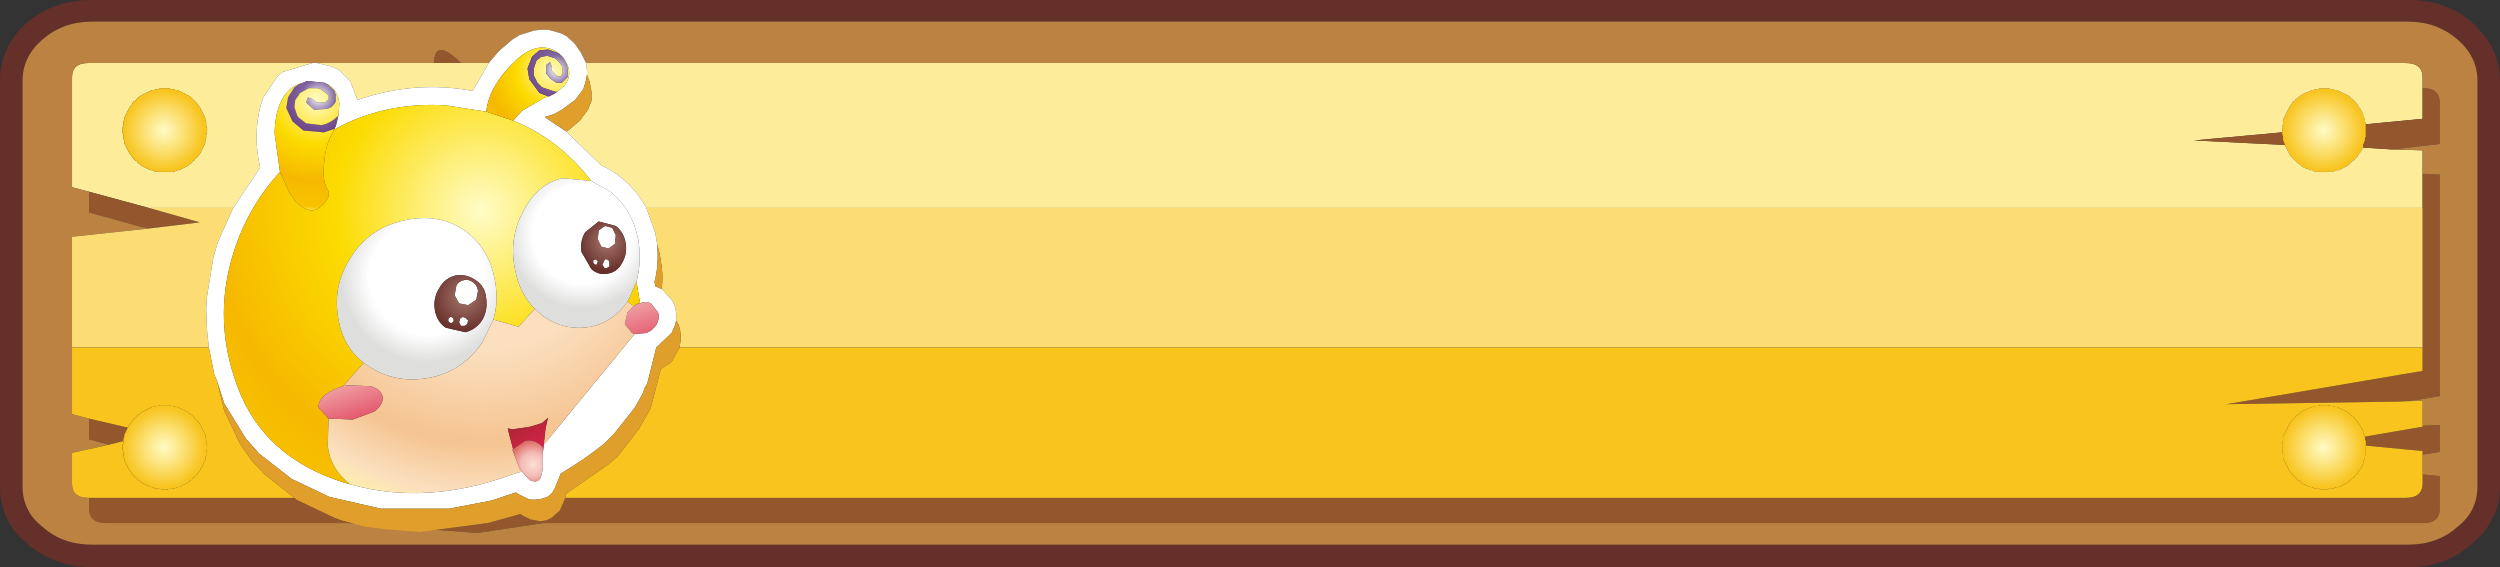 <?xml version="1.0" encoding="UTF-8" standalone="no"?>
<svg xmlns:xlink="http://www.w3.org/1999/xlink" height="31.5px" width="138.85px" xmlns="http://www.w3.org/2000/svg">
  <rect width="100%" height="100%" fill="#333333" stroke="none"/>
  <g transform="matrix(1.0, 0.0, 0.0, 1.0, 70.9, 14.3)">
    <path d="M55.85 -6.95 L55.85 -7.3 55.9 -7.4 55.9 -7.65 56.3 -8.45 56.4 -8.55 56.45 -8.65 56.55 -8.7 56.6 -8.8 56.7 -8.85 56.8 -8.95 56.9 -9.0 56.95 -9.05 57.15 -9.15 57.3 -9.2 57.5 -9.3 57.6 -9.3 57.7 -9.35 57.85 -9.35 57.95 -9.4 58.4 -9.4 58.55 -9.35 58.65 -9.35 58.75 -9.3 58.9 -9.3 59.6 -8.95 59.65 -8.85 59.75 -8.8 60.0 -8.55 60.1 -8.35 60.2 -8.25 60.35 -7.95 60.35 -7.85 60.45 -7.65 60.45 -7.55 60.5 -7.4 60.5 -6.7 60.45 -6.6 60.45 -6.5 60.4 -6.35 60.35 -6.25 60.35 -6.1 60.2 -5.85 60.1 -5.75 60.0 -5.55 59.9 -5.5 59.85 -5.4 59.75 -5.35 59.5 -5.1 59.0 -4.85 58.9 -4.85 58.75 -4.8 58.65 -4.75 57.7 -4.75 57.5 -4.85 57.4 -4.85 57.3 -4.9 57.15 -4.95 56.95 -5.05 56.8 -5.2 56.7 -5.25 56.3 -5.65 56.0 -6.25 55.9 -6.5 55.9 -6.7 55.85 -6.8 55.85 -6.95" fill="url(#gradient0)" fill-rule="evenodd" stroke="none"/>
    <path d="M60.5 -7.4 L60.45 -7.55 60.45 -7.65 60.35 -7.85 60.35 -7.95 60.2 -8.25 60.1 -8.35 60.0 -8.55 59.75 -8.8 59.65 -8.85 59.6 -8.95 58.9 -9.3 58.75 -9.3 58.65 -9.35 58.55 -9.35 58.4 -9.4 57.95 -9.4 57.85 -9.35 57.7 -9.35 57.6 -9.3 57.5 -9.3 57.3 -9.2 57.15 -9.15 56.95 -9.05 56.9 -9.0 56.8 -8.95 56.7 -8.85 56.6 -8.8 56.55 -8.7 56.45 -8.65 56.4 -8.55 56.3 -8.45 55.9 -7.65 55.9 -7.4 55.85 -7.3 55.85 -6.95 50.95 -6.5 56.0 -6.25 56.3 -5.65 56.7 -5.25 56.8 -5.2 56.95 -5.05 57.15 -4.95 57.3 -4.9 57.4 -4.85 57.5 -4.85 57.7 -4.75 58.65 -4.75 58.75 -4.8 58.9 -4.85 59.0 -4.85 59.5 -5.1 59.75 -5.35 59.85 -5.4 59.9 -5.5 60.0 -5.55 60.1 -5.75 60.2 -5.85 60.35 -6.1 61.95 -6.0 63.65 -5.95 63.65 -4.65 63.65 -2.75 -35.0 -2.75 Q-35.8 -4.25 -37.35 -5.05 L-37.5 -5.1 -39.45 -7.0 -39.35 -7.05 -38.7 -7.6 -38.25 -8.2 -38.05 -8.7 -38.05 -9.2 -38.15 -9.75 -38.3 -10.15 -38.3 -10.4 -38.35 -10.8 62.7 -10.8 Q63.65 -10.8 63.65 -10.0 L63.65 -9.4 63.65 -7.7 60.5 -7.4 M62.45 8.0 L63.1 7.95 63.65 7.95 62.45 8.0 M-65.95 -3.65 L-66.9 -3.9 -66.9 -10.0 Q-66.9 -10.8 -66.0 -10.8 L-53.55 -10.8 -55.2 -10.3 -55.5 -10.05 -56.3 -8.85 -56.45 -8.35 Q-56.85 -6.7 -56.45 -5.0 L-57.95 -2.75 -62.6 -2.75 -62.45 -2.7 -65.95 -3.65 M-53.3 -10.8 L-46.8 -10.8 -45.3 -10.8 -43.75 -10.8 -44.65 -9.25 Q-47.85 -9.85 -51.05 -8.75 L-51.45 -9.8 -52.05 -10.4 -52.45 -10.6 -52.65 -10.65 -53.3 -10.8 M-62.2 -9.35 L-62.35 -9.3 -62.45 -9.3 -63.15 -8.95 -63.4 -8.7 -63.5 -8.65 -63.6 -8.45 -63.7 -8.35 -64.0 -7.75 -64.0 -7.65 -64.05 -7.55 -64.05 -7.3 -64.1 -7.2 -64.1 -6.95 -64.05 -6.8 -64.05 -6.6 -64.0 -6.5 -64.0 -6.35 -63.7 -5.75 -63.6 -5.65 -63.55 -5.55 -63.4 -5.4 -63.3 -5.35 -63.25 -5.25 -63.15 -5.2 -63.05 -5.1 -62.55 -4.85 -62.45 -4.85 -62.35 -4.8 -62.2 -4.75 -61.3 -4.75 -61.15 -4.8 -61.05 -4.85 -60.95 -4.85 -60.45 -5.1 -60.35 -5.2 -60.25 -5.25 -60.2 -5.35 -60.1 -5.4 -60.05 -5.5 -59.95 -5.55 -59.9 -5.65 -59.8 -5.75 -59.5 -6.35 -59.5 -6.5 -59.45 -6.6 -59.45 -6.8 -59.4 -6.95 -59.4 -7.2 -59.45 -7.3 -59.45 -7.55 -59.5 -7.65 -59.5 -7.75 -59.8 -8.35 -59.9 -8.45 -59.95 -8.55 -60.35 -8.95 -61.05 -9.3 -61.15 -9.3 -61.3 -9.35 -61.4 -9.35 -61.5 -9.4 -62.0 -9.4 -62.1 -9.35 -62.2 -9.35" fill="#fdec9a" fill-rule="evenodd" stroke="none"/>
    <path d="M55.85 -6.95 L55.85 -6.8 55.9 -6.7 55.9 -6.5 56.0 -6.25 50.95 -6.5 55.85 -6.95 M60.35 -6.1 L60.35 -6.25 60.4 -6.35 60.45 -6.5 60.45 -6.6 60.5 -6.7 60.5 -7.4 63.65 -7.7 63.65 -9.4 63.7 -9.4 Q64.6 -9.4 64.6 -8.6 L64.6 -6.3 61.95 -6.0 60.35 -6.1 M63.65 -2.75 L63.65 -4.65 64.6 -4.6 64.6 7.7 63.1 7.95 62.45 8.0 52.75 8.15 63.35 6.35 63.45 6.35 63.65 6.3 63.65 5.0 63.65 -2.75 M63.65 9.35 L64.6 9.3 64.6 10.8 63.65 10.95 63.65 10.75 60.5 10.45 60.5 10.2 60.45 10.1 60.45 9.95 63.65 9.4 63.65 9.35 M63.65 12.05 L64.6 12.15 64.6 13.95 Q64.6 14.75 63.7 14.75 L-40.7 14.75 -44.4 15.3 -51.55 14.75 -65.0 14.75 Q-65.95 14.75 -65.95 13.95 L-65.95 13.35 -54.55 13.35 -54.45 13.45 -52.35 14.45 -51.95 14.6 -50.65 14.95 -49.45 15.1 -48.2 15.2 -47.6 15.25 -43.8 14.75 -42.0 14.25 -41.85 14.35 -41.45 14.55 -40.9 14.65 -40.55 14.6 -40.25 14.45 -39.8 14.05 -39.5 13.35 62.7 13.35 Q63.65 13.35 63.65 12.55 L63.65 12.05 M-64.85 10.4 L-65.95 10.1 -65.95 8.95 -63.8 9.45 -64.0 9.85 -64.0 9.95 -64.05 10.1 -64.05 10.2 -64.85 10.4 M-62.7 -1.6 L-65.95 -2.5 -65.95 -3.65 -62.45 -2.7 -59.8 -1.95 -62.7 -1.6 M-46.8 -10.8 Q-46.75 -12.25 -45.3 -10.8 L-46.8 -10.8" fill="#94572d" fill-rule="evenodd" stroke="none"/>
    <path d="M66.4 -13.05 Q67.95 -11.65 67.95 -9.8 L67.95 12.7 Q67.95 14.6 66.4 15.9 64.95 17.2 62.85 17.2 L-65.8 17.2 Q-67.85 17.2 -69.4 15.9 -70.9 14.65 -70.9 12.7 L-70.9 -9.8 Q-70.9 -11.7 -69.4 -13.05 -67.9 -14.3 -65.8 -14.3 L62.85 -14.3 Q65.0 -14.3 66.4 -13.05 M65.6 -12.1 Q64.45 -13.1 62.85 -13.1 L-65.8 -13.1 Q-67.4 -13.1 -68.55 -12.1 -69.65 -11.15 -69.65 -9.8 L-69.65 12.7 Q-69.65 14.1 -68.55 14.95 -67.45 15.95 -65.8 15.95 L62.85 15.95 Q64.5 15.95 65.6 14.95 66.7 14.1 66.7 12.7 L66.7 -9.8 Q66.7 -11.15 65.6 -12.1" fill="#652f2a" fill-rule="evenodd" stroke="none"/>
    <path d="M63.65 -9.4 L63.65 -10.0 Q63.65 -10.8 62.7 -10.8 L-38.35 -10.8 -38.65 -11.4 -39.0 -11.9 -39.45 -12.3 -39.75 -12.45 -40.45 -12.65 -40.85 -12.65 -41.25 -12.6 -42.05 -12.35 -42.45 -12.1 -43.2 -11.45 -43.75 -10.8 -45.3 -10.8 Q-46.75 -12.25 -46.8 -10.8 L-53.3 -10.8 -53.55 -10.8 -66.0 -10.8 Q-66.9 -10.8 -66.9 -10.0 L-66.9 -3.9 -65.95 -3.65 -65.95 -2.5 -62.7 -1.6 -66.9 -1.15 -66.9 5.0 -66.9 8.7 -65.95 8.95 -65.95 10.1 -64.85 10.4 -66.9 10.85 -66.9 12.55 Q-66.9 13.35 -66.0 13.35 L-65.95 13.35 -65.95 13.95 Q-65.95 14.75 -65.0 14.75 L-51.55 14.75 -44.4 15.3 -40.7 14.75 63.7 14.75 Q64.6 14.75 64.6 13.95 L64.6 12.15 63.65 12.05 63.65 10.95 64.6 10.8 64.6 9.3 63.65 9.35 63.65 7.95 63.1 7.95 64.6 7.7 64.6 -4.6 63.65 -4.65 63.65 -5.95 61.95 -6.0 64.6 -6.3 64.6 -8.6 Q64.6 -9.4 63.7 -9.4 L63.65 -9.4 M65.6 -12.1 Q66.7 -11.15 66.7 -9.8 L66.7 12.7 Q66.7 14.1 65.6 14.95 64.5 15.95 62.85 15.95 L-65.8 15.95 Q-67.45 15.95 -68.55 14.95 -69.65 14.1 -69.65 12.7 L-69.65 -9.8 Q-69.65 -11.15 -68.55 -12.1 -67.4 -13.1 -65.8 -13.1 L62.85 -13.1 Q64.45 -13.1 65.6 -12.1" fill="#bb8241" fill-rule="evenodd" stroke="none"/>
    <path d="M-62.2 -9.35 L-62.1 -9.35 -62.0 -9.4 -61.5 -9.4 -61.4 -9.35 -61.3 -9.35 -61.15 -9.3 -61.05 -9.3 -60.35 -8.95 -59.95 -8.55 -59.9 -8.45 -59.8 -8.35 -59.5 -7.75 -59.5 -7.65 -59.45 -7.55 -59.45 -7.3 -59.4 -7.2 -59.4 -6.95 -59.45 -6.8 -59.45 -6.6 -59.5 -6.5 -59.5 -6.35 -59.8 -5.75 -59.9 -5.65 -59.95 -5.55 -60.05 -5.5 -60.1 -5.4 -60.2 -5.35 -60.25 -5.25 -60.35 -5.2 -60.45 -5.1 -60.95 -4.85 -61.05 -4.85 -61.15 -4.8 -61.3 -4.75 -62.2 -4.75 -62.35 -4.8 -62.45 -4.85 -62.55 -4.85 -63.05 -5.1 -63.15 -5.2 -63.25 -5.25 -63.3 -5.35 -63.4 -5.4 -63.55 -5.55 -63.6 -5.65 -63.7 -5.75 -64.0 -6.35 -64.0 -6.5 -64.05 -6.6 -64.05 -6.8 -64.1 -6.95 -64.1 -7.2 -64.05 -7.3 -64.05 -7.55 -64.0 -7.65 -64.0 -7.75 -63.7 -8.35 -63.6 -8.45 -63.5 -8.65 -63.4 -8.7 -63.15 -8.95 -62.45 -9.3 -62.35 -9.3 -62.2 -9.35" fill="url(#gradient1)" fill-rule="evenodd" stroke="none"/>
    <path d="M-35.0 -2.75 L63.65 -2.75 63.65 5.0 -33.15 5.0 -33.15 4.95 -33.1 4.6 Q-33.05 3.95 -33.35 3.5 L-33.35 3.4 Q-33.3 2.8 -33.6 2.35 L-34.15 1.75 Q-34.05 0.95 -34.2 0.2 L-34.25 -0.15 -34.4 -0.75 -34.45 -1.0 -34.5 -1.35 -35.0 -2.75 M63.65 6.3 L63.45 6.35 63.35 6.35 63.65 6.3 M-66.9 5.0 L-66.9 -1.15 -62.7 -1.6 -59.8 -1.95 -62.45 -2.7 -62.6 -2.75 -57.95 -2.75 -58.8 -0.85 -59.05 0.0 -59.4 2.15 -59.45 2.85 -59.4 4.05 -59.3 5.0 -66.9 5.0" fill="#fbdd73" fill-rule="evenodd" stroke="none"/>
    <path d="M-38.35 -10.8 L-38.3 -10.4 -38.3 -10.15 -38.35 -9.85 -38.5 -9.35 -38.95 -8.75 -39.7 -8.2 -40.15 -7.95 -40.65 -7.8 -39.45 -7.0 -37.5 -5.1 -37.35 -5.05 Q-35.8 -4.25 -35.0 -2.75 L-34.5 -1.35 -34.45 -1.0 -34.4 -0.75 Q-34.3 0.45 -34.55 1.35 L-34.5 1.6 -34.15 1.75 -33.6 2.35 Q-33.3 2.8 -33.35 3.4 L-33.35 3.5 -33.4 3.75 -33.6 4.2 -34.45 5.0 -34.95 7.0 -35.1 7.25 -35.2 7.55 -35.65 8.35 -36.8 9.8 -37.3 10.3 Q-38.25 11.1 -39.75 12.0 L-40.1 12.85 -40.25 13.1 -40.5 13.3 -40.8 13.4 -41.15 13.45 -41.45 13.45 -41.6 13.4 -42.1 13.15 -42.25 13.05 -43.6 13.5 -45.95 13.95 -49.75 13.95 -52.6 13.3 -54.7 12.3 -56.5 10.9 -57.25 10.05 -58.45 8.1 -58.85 6.85 -59.0 6.5 -59.3 5.0 -59.4 4.05 -59.45 2.85 -59.4 2.15 -59.05 0.0 -58.8 -0.85 -57.95 -2.75 -56.45 -5.0 Q-56.85 -6.7 -56.45 -8.35 L-56.3 -8.85 -55.5 -10.05 -55.2 -10.3 -53.55 -10.8 -53.3 -10.8 -52.65 -10.65 -52.45 -10.6 -52.05 -10.4 -51.45 -9.8 -51.05 -8.75 Q-47.85 -9.85 -44.65 -9.25 L-43.75 -10.8 -43.2 -11.45 -42.45 -12.1 -42.05 -12.35 -41.25 -12.6 -40.85 -12.65 -40.45 -12.65 -39.75 -12.45 -39.45 -12.3 -39.0 -11.9 -38.65 -11.4 -38.35 -10.8 M-52.1 -7.9 L-52.05 -8.55 Q-52.15 -9.35 -52.75 -9.65 L-52.8 -9.65 -52.85 -9.7 -53.8 -9.8 -53.9 -9.8 -53.95 -9.75 -54.5 -9.55 Q-55.6 -8.9 -55.65 -6.9 L-55.35 -4.75 Q-57.15 -2.8 -57.95 -0.2 -59.1 3.5 -57.7 7.2 -56.25 11.1 -51.8 12.5 L-51.45 12.6 Q-47.2 13.8 -42.45 12.05 L-41.95 11.9 -41.95 11.85 -41.5 12.35 Q-41.0 12.6 -40.85 12.15 L-40.8 11.95 -40.75 11.7 -40.75 10.85 -40.7 10.4 -35.65 4.25 -35.05 4.2 Q-34.7 4.1 -34.45 3.75 -34.25 3.4 -34.35 3.05 L-34.75 2.55 Q-35.05 2.4 -35.35 2.55 L-35.55 1.35 Q-35.25 0.25 -35.45 -1.0 -35.8 -2.7 -37.0 -3.65 L-38.05 -4.25 -38.1 -4.3 Q-39.9 -6.6 -42.4 -7.6 L-41.9 -8.15 -40.7 -8.85 -40.45 -8.95 -40.4 -8.95 -40.1 -9.1 -39.95 -9.2 -39.55 -9.55 Q-39.15 -10.05 -39.35 -10.6 -39.6 -11.35 -40.35 -11.6 -41.35 -11.9 -42.45 -10.75 -43.6 -9.6 -43.85 -8.4 L-43.9 -8.1 -46.15 -8.45 Q-49.55 -8.65 -52.35 -7.1 L-52.3 -7.15 -52.3 -7.2 -52.25 -7.3 -52.1 -7.9 M-37.3 -1.75 L-36.9 -1.65 -36.7 -1.25 -36.75 -0.75 -37.1 -0.5 -37.5 -0.6 -37.7 -1.0 -37.65 -1.5 -37.3 -1.75 M-37.95 0.15 L-37.85 0.1 -37.75 0.15 -37.7 0.2 -37.7 0.25 -37.75 0.35 -37.75 0.4 -37.85 0.4 -37.95 0.3 -37.95 0.15 M-37.2 0.1 L-37.1 0.15 -37.05 0.3 -37.05 0.5 -37.15 0.55 -37.2 0.6 -37.3 0.6 -37.35 0.55 -37.45 0.4 -37.3 0.1 -37.2 0.1 M-45.1 3.8 L-45.3 3.8 -45.4 3.6 -45.35 3.4 -45.2 3.3 -45.05 3.35 -44.9 3.5 -44.95 3.7 -45.1 3.8 M-45.55 1.55 Q-45.4 1.3 -45.1 1.25 -44.85 1.2 -44.6 1.4 -44.4 1.55 -44.35 1.85 L-44.45 2.35 -44.9 2.65 -45.4 2.55 -45.65 2.1 -45.55 1.55 M-45.85 3.3 L-45.75 3.35 -45.7 3.45 -45.7 3.5 -45.75 3.6 -45.85 3.65 -45.95 3.6 -46.0 3.55 -46.0 3.4 -45.9 3.3 -45.85 3.3" fill="#ffffff" fill-rule="evenodd" stroke="none"/>
    <path d="M-52.75 -9.65 L-52.35 -9.3 -52.25 -9.05 -52.25 -8.65 -52.35 -8.5 -52.5 -8.35 -52.6 -8.3 -52.75 -8.25 -53.45 -8.2 -53.9 -8.6 -53.8 -8.9 -53.55 -8.8 -53.3 -8.6 -52.85 -8.6 -52.7 -8.75 -52.65 -8.75 -52.65 -9.0 -52.7 -9.05 -53.1 -9.35 -53.25 -9.4 -53.75 -9.4 -54.3 -9.1 -54.25 -9.1 -54.5 -8.75 -54.55 -8.35 -54.4 -7.9 -54.35 -7.8 -53.9 -7.45 -53.05 -7.35 Q-52.55 -7.45 -52.2 -7.8 L-52.15 -7.8 -52.15 -7.85 -52.1 -7.9 -52.25 -7.3 -52.3 -7.2 -52.3 -7.15 -52.9 -6.95 -52.95 -6.95 -54.05 -7.05 -54.65 -7.55 -55.0 -8.3 -54.9 -8.9 -54.55 -9.45 -54.25 -9.65 -53.95 -9.75 -53.9 -9.8 -53.8 -9.8 -52.85 -9.7 -52.8 -9.65 -52.75 -9.65" fill="url(#gradient2)" fill-rule="evenodd" stroke="none"/>
    <path d="M-52.1 -7.9 L-52.15 -7.85 -52.15 -7.8 -52.2 -7.8 Q-52.55 -7.45 -53.05 -7.35 L-53.9 -7.45 -54.35 -7.8 -54.4 -7.9 -54.55 -8.35 -54.5 -8.75 -54.25 -9.1 -54.3 -9.1 -53.75 -9.4 -53.25 -9.4 -53.1 -9.35 -52.7 -9.05 -52.65 -9.0 -52.65 -8.75 -52.7 -8.75 -52.85 -8.6 -53.3 -8.6 -53.55 -8.8 -53.8 -8.9 -53.9 -8.6 -53.45 -8.2 -52.75 -8.25 -52.6 -8.3 -52.5 -8.35 -52.35 -8.5 -52.25 -8.65 -52.25 -9.05 -52.35 -9.3 -52.75 -9.65 Q-52.15 -9.35 -52.05 -8.55 L-52.1 -7.9 M-53.95 -9.75 L-54.25 -9.65 -54.55 -9.45 -54.9 -8.9 -55.0 -8.3 -54.65 -7.55 -54.05 -7.05 -52.95 -6.95 -52.9 -6.95 -52.3 -7.15 -52.35 -7.1 -52.45 -6.9 Q-52.85 -6.15 -52.9 -5.2 -53.0 -4.35 -52.75 -3.85 -52.45 -3.45 -52.95 -2.95 -53.4 -2.5 -53.8 -2.65 -54.4 -2.85 -54.85 -3.65 L-55.35 -4.75 -55.65 -6.9 Q-55.6 -8.9 -54.5 -9.55 L-53.95 -9.75" fill="url(#gradient3)" fill-rule="evenodd" stroke="none"/>
    <path d="M-55.35 -4.75 L-54.85 -3.65 Q-54.4 -2.85 -53.8 -2.65 -53.4 -2.5 -52.95 -2.95 -52.45 -3.45 -52.75 -3.85 -53.0 -4.35 -52.9 -5.2 -52.85 -6.15 -52.45 -6.9 L-52.35 -7.1 Q-49.55 -8.65 -46.15 -8.45 L-43.9 -8.1 -42.4 -7.6 Q-39.9 -6.6 -38.1 -4.3 L-38.05 -4.25 -39.65 -4.4 Q-41.05 -4.1 -41.85 -2.55 -42.65 -1.05 -42.3 0.65 -42.05 2.0 -41.2 2.85 L-42.1 3.85 -43.5 3.45 Q-43.2 2.45 -43.4 1.35 -43.7 -0.5 -45.1 -1.5 -46.55 -2.5 -48.5 -2.05 -50.45 -1.6 -51.45 0.05 -52.45 1.6 -52.1 3.45 -51.85 4.95 -50.7 5.85 L-51.85 7.15 Q-52.4 7.3 -52.8 7.6 -53.25 7.95 -53.2 8.35 L-52.65 8.95 -52.7 10.45 Q-52.55 11.75 -51.45 12.6 L-51.8 12.5 Q-56.25 11.1 -57.7 7.2 -59.1 3.5 -57.95 -0.2 -57.15 -2.8 -55.35 -4.75 M-35.55 1.35 L-35.35 2.55 -35.45 2.55 -35.7 2.7 -36.05 2.45 -35.9 2.15 -35.55 1.35" fill="url(#gradient4)" fill-rule="evenodd" stroke="none"/>
    <path d="M-42.4 -7.6 L-43.9 -8.1 -43.85 -8.4 Q-43.6 -9.6 -42.45 -10.75 -41.35 -11.9 -40.35 -11.6 -39.6 -11.35 -39.35 -10.6 -39.15 -10.05 -39.55 -9.55 L-39.95 -9.2 -40.05 -9.2 -40.8 -9.45 -41.05 -9.7 -41.2 -10.0 -41.25 -10.1 -41.25 -10.5 -41.1 -10.95 -40.95 -11.05 -40.85 -11.15 -40.8 -11.15 -40.5 -11.2 -40.05 -11.05 -39.85 -10.85 -39.7 -10.65 -39.65 -10.4 -39.65 -10.2 -39.7 -10.15 -39.7 -10.1 -39.75 -10.05 -39.9 -10.05 -40.0 -10.1 -40.25 -10.35 -40.25 -10.6 -40.35 -10.85 -40.55 -10.7 -40.55 -10.2 -40.35 -9.95 -40.15 -9.8 -40.05 -9.75 -40.0 -9.7 -39.7 -9.7 -39.65 -9.75 -39.4 -10.0 -39.35 -10.05 -39.35 -10.15 -39.4 -10.65 -39.4 -10.7 -39.5 -10.85 -39.6 -11.05 -39.9 -11.35 -40.45 -11.55 -40.95 -11.5 -41.35 -11.15 -41.6 -10.5 -41.5 -9.9 -40.95 -9.15 -40.85 -9.1 -40.45 -8.95 -40.7 -8.85 -41.9 -8.15 -42.4 -7.6" fill="url(#gradient5)" fill-rule="evenodd" stroke="none"/>
    <path d="M-40.45 -8.95 L-40.85 -9.1 -40.95 -9.15 -41.5 -9.9 -41.6 -10.5 -41.35 -11.15 -40.95 -11.5 -40.45 -11.55 -39.9 -11.35 -39.6 -11.05 -39.5 -10.85 -39.4 -10.7 -39.4 -10.65 -39.35 -10.15 -39.35 -10.05 -39.4 -10.0 -39.65 -9.75 -39.7 -9.7 -40.0 -9.7 -40.05 -9.75 -40.15 -9.8 -40.35 -9.95 -40.55 -10.2 -40.55 -10.7 -40.35 -10.85 -40.25 -10.6 -40.25 -10.35 -40.0 -10.1 -39.9 -10.05 -39.75 -10.05 -39.7 -10.1 -39.7 -10.15 -39.65 -10.2 -39.65 -10.4 -39.7 -10.65 -39.85 -10.85 -40.05 -11.05 -40.5 -11.2 -40.8 -11.15 -40.85 -11.15 -40.95 -11.05 -41.1 -10.95 -41.25 -10.5 -41.25 -10.1 -41.2 -10.0 -41.05 -9.7 -40.8 -9.45 -40.05 -9.2 -39.95 -9.2 -40.1 -9.1 -40.4 -8.95 -40.45 -8.95" fill="url(#gradient6)" fill-rule="evenodd" stroke="none"/>
    <path d="M-50.7 5.85 Q-51.85 4.95 -52.1 3.45 -52.45 1.6 -51.45 0.05 -50.45 -1.6 -48.5 -2.05 -46.55 -2.5 -45.1 -1.5 -43.7 -0.5 -43.4 1.35 -43.2 2.45 -43.5 3.45 L-44.1 4.7 Q-45.15 6.25 -46.9 6.65 -48.75 7.05 -50.25 6.15 L-50.7 5.85 M-44.5 1.25 Q-45.0 0.9 -45.6 1.0 -46.2 1.15 -46.5 1.7 -46.85 2.25 -46.75 2.9 -46.65 3.55 -46.15 3.9 L-45.05 4.15 Q-44.45 4.0 -44.1 3.45 -43.8 2.9 -43.9 2.25 -43.95 1.6 -44.5 1.25" fill="url(#gradient7)" fill-rule="evenodd" stroke="none"/>
    <path d="M-38.3 -10.15 L-38.15 -9.75 -38.05 -9.2 -38.05 -8.7 -38.25 -8.2 -38.7 -7.6 -39.35 -7.05 -39.45 -7.0 -40.65 -7.8 -40.15 -7.95 -39.7 -8.2 -38.95 -8.75 -38.5 -9.35 -38.35 -9.85 -38.3 -10.15 M-33.15 5.0 L-33.6 5.8 -34.2 6.2 -34.7 8.15 -34.8 8.45 -35.4 9.5 -36.55 11.0 -37.05 11.45 -39.5 13.15 -39.5 13.35 -39.8 14.05 -40.25 14.45 -40.55 14.6 -40.9 14.65 -41.45 14.55 -41.85 14.35 -42.0 14.25 -43.8 14.75 -47.6 15.25 -48.2 15.2 -49.45 15.1 -50.65 14.95 -51.95 14.6 -52.35 14.45 -54.45 13.45 -54.55 13.35 -56.2 12.05 -56.95 11.25 -57.6 10.3 -58.45 8.5 -58.85 6.85 -58.45 8.1 -57.25 10.05 -56.5 10.9 -54.7 12.3 -52.6 13.3 -49.75 13.95 -45.95 13.95 -43.6 13.5 -42.25 13.05 -42.1 13.15 -41.6 13.4 -41.45 13.45 -41.15 13.45 -40.8 13.4 -40.5 13.3 -40.25 13.1 -40.1 12.85 -39.75 12.0 Q-38.25 11.1 -37.3 10.3 L-36.8 9.8 -35.65 8.35 -35.2 7.55 -35.1 7.25 -34.95 7.0 -34.45 5.0 -33.6 4.2 -33.4 3.75 -33.35 3.5 Q-33.05 3.95 -33.1 4.6 L-33.15 4.95 -33.15 5.0 M-34.15 1.75 L-34.5 1.6 -34.55 1.35 Q-34.3 0.45 -34.4 -0.75 L-34.25 -0.15 -34.2 0.2 Q-34.05 0.95 -34.15 1.75" fill="#e09e2b" fill-rule="evenodd" stroke="none"/>
    <path d="M-41.2 2.85 Q-42.05 2.0 -42.3 0.65 -42.65 -1.05 -41.85 -2.55 -41.05 -4.1 -39.65 -4.4 L-38.05 -4.25 -37.0 -3.65 Q-35.8 -2.7 -35.45 -1.0 -35.25 0.25 -35.55 1.35 L-35.9 2.15 -36.05 2.45 Q-36.85 3.6 -38.1 3.85 -39.55 4.1 -40.75 3.25 L-41.2 2.85 M-38.6 -0.3 L-38.05 0.65 Q-37.65 1.0 -37.15 0.9 -36.6 0.8 -36.35 0.3 -36.05 -0.2 -36.15 -0.8 -36.25 -1.4 -36.7 -1.75 L-37.65 -2.0 -38.4 -1.4 Q-38.7 -0.9 -38.6 -0.3" fill="url(#gradient8)" fill-rule="evenodd" stroke="none"/>
    <path d="M-38.6 -0.3 Q-38.7 -0.9 -38.4 -1.4 L-37.65 -2.0 -36.7 -1.75 Q-36.25 -1.4 -36.15 -0.8 -36.05 -0.2 -36.35 0.3 -36.6 0.8 -37.15 0.9 -37.65 1.0 -38.05 0.65 L-38.6 -0.3 M-37.3 -1.75 L-37.65 -1.5 -37.7 -1.0 -37.5 -0.6 -37.1 -0.5 -36.75 -0.75 -36.7 -1.25 -36.9 -1.65 -37.3 -1.75 M-37.2 0.1 L-37.3 0.1 -37.45 0.4 -37.35 0.55 -37.3 0.6 -37.2 0.6 -37.15 0.55 -37.05 0.5 -37.05 0.3 -37.1 0.15 -37.2 0.1 M-37.95 0.15 L-37.95 0.3 -37.85 0.4 -37.75 0.4 -37.75 0.35 -37.7 0.25 -37.7 0.2 -37.75 0.15 -37.85 0.1 -37.95 0.15" fill="url(#gradient9)" fill-rule="evenodd" stroke="none"/>
    <path d="M-35.35 2.55 Q-35.05 2.4 -34.75 2.55 L-34.35 3.05 Q-34.25 3.4 -34.45 3.75 -34.7 4.1 -35.05 4.2 L-35.65 4.25 -35.8 4.2 -36.2 3.7 -36.05 3.05 -35.7 2.7 -35.45 2.55 -35.35 2.55" fill="url(#gradient10)" fill-rule="evenodd" stroke="none"/>
    <path d="M63.35 6.35 L52.75 8.15 62.45 8.0 63.65 7.95 63.65 9.35 63.65 9.4 60.45 9.95 60.35 9.75 60.35 9.65 60.2 9.35 60.1 9.25 60.0 9.05 59.9 9.0 59.85 8.9 59.75 8.8 59.65 8.75 59.5 8.6 58.9 8.3 58.75 8.3 58.65 8.25 58.55 8.25 58.4 8.2 57.95 8.2 57.85 8.25 57.7 8.25 57.6 8.3 57.5 8.3 57.3 8.4 57.15 8.45 56.95 8.55 56.8 8.7 56.6 8.8 56.55 8.9 56.3 9.15 55.9 9.95 55.9 10.2 55.85 10.3 55.85 10.8 55.9 10.9 55.9 11.15 56.3 11.95 56.7 12.35 56.8 12.4 56.95 12.55 57.15 12.65 57.3 12.7 57.4 12.75 57.5 12.75 57.7 12.85 57.95 12.85 58.05 12.9 58.3 12.9 58.4 12.85 58.65 12.85 58.75 12.8 58.9 12.75 59.0 12.75 59.5 12.5 59.75 12.25 59.85 12.2 59.9 12.1 60.0 12.05 60.1 11.85 60.2 11.75 60.35 11.45 60.35 11.35 60.45 11.15 60.45 11.0 60.5 10.9 60.5 10.45 63.65 10.75 63.65 10.95 63.65 12.05 63.65 12.55 Q63.65 13.35 62.7 13.35 L-39.5 13.35 -39.5 13.15 -37.05 11.45 -36.55 11.0 -35.4 9.5 -34.8 8.45 -34.7 8.15 -34.2 6.2 -33.6 5.8 -33.15 5.0 63.65 5.0 63.65 6.3 63.35 6.35 M-65.95 13.35 L-66.0 13.35 Q-66.9 13.35 -66.9 12.55 L-66.9 10.85 -64.85 10.4 -64.05 10.2 -64.05 10.3 -64.1 10.45 -64.1 10.65 -64.05 10.8 -64.05 11.0 -64.0 11.15 -64.0 11.25 -63.7 11.85 -63.6 11.95 -63.55 12.05 -63.4 12.2 -63.3 12.25 -63.25 12.35 -63.15 12.4 -63.05 12.5 -62.55 12.75 -62.45 12.75 -62.35 12.8 -62.2 12.85 -62.0 12.85 -61.85 12.9 -61.65 12.9 -61.5 12.85 -61.3 12.85 -61.15 12.8 -61.05 12.75 -60.95 12.75 -60.45 12.5 -60.35 12.4 -60.25 12.35 -60.2 12.25 -60.1 12.2 -60.05 12.1 -59.95 12.05 -59.9 11.95 -59.8 11.85 -59.5 11.25 -59.5 11.15 -59.45 11.0 -59.45 10.8 -59.4 10.65 -59.4 10.45 -59.45 10.3 -59.45 10.1 -59.5 9.95 -59.5 9.85 -59.8 9.25 -59.9 9.15 -59.95 9.05 -60.05 9.0 -60.1 8.9 -60.25 8.75 -60.35 8.7 -60.45 8.6 -61.05 8.3 -61.15 8.3 -61.3 8.25 -61.4 8.25 -61.5 8.2 -62.0 8.2 -62.1 8.25 -62.2 8.25 -62.35 8.3 -62.45 8.3 -63.05 8.6 -63.15 8.7 -63.25 8.75 -63.55 9.05 -63.6 9.15 -63.7 9.25 -63.8 9.45 -65.95 8.95 -66.9 8.7 -66.9 5.0 -59.3 5.0 -59.0 6.5 -58.85 6.85 -58.45 8.5 -57.6 10.3 -56.95 11.25 -56.2 12.05 -54.55 13.35 -65.95 13.35" fill="#f8c41d" fill-rule="evenodd" stroke="none"/>
    <path d="M-51.45 12.6 Q-52.55 11.75 -52.7 10.45 L-52.65 8.95 -52.6 8.95 -51.3 9.0 -50.1 8.55 Q-49.6 8.15 -49.65 7.75 -49.7 7.35 -50.3 7.15 L-51.6 7.1 -51.85 7.15 -50.7 5.85 -50.25 6.15 Q-48.75 7.05 -46.9 6.65 -45.15 6.25 -44.1 4.7 L-43.5 3.45 -42.1 3.85 -41.2 2.85 -40.75 3.25 Q-39.55 4.1 -38.1 3.85 -36.85 3.6 -36.05 2.45 L-35.7 2.7 -36.05 3.05 -36.2 3.7 -35.8 4.2 -35.65 4.25 -40.7 10.4 -40.6 9.5 -40.5 9.05 -40.45 8.9 -40.8 9.2 -41.45 9.4 -42.45 9.55 -42.65 9.5 -42.7 9.5 -42.6 9.9 -42.4 10.65 -42.45 10.65 -42.05 11.7 -41.95 11.85 -41.95 11.9 -42.45 12.05 Q-47.2 13.8 -51.45 12.6" fill="url(#gradient11)" fill-rule="evenodd" stroke="none"/>
    <path d="M-40.7 10.4 L-40.75 10.85 -40.75 10.55 Q-41.2 10.05 -41.75 10.2 L-42.4 10.65 -42.6 9.9 -42.7 9.5 -42.65 9.5 -42.45 9.55 -41.45 9.4 -40.8 9.2 -40.45 8.9 -40.5 9.05 -40.6 9.5 -40.7 10.4" fill="url(#gradient12)" fill-rule="evenodd" stroke="none"/>
    <path d="M-44.5 1.25 Q-43.95 1.6 -43.9 2.25 -43.8 2.9 -44.1 3.45 -44.45 4.0 -45.05 4.15 L-46.15 3.9 Q-46.65 3.55 -46.75 2.9 -46.85 2.25 -46.5 1.7 -46.2 1.15 -45.6 1.0 -45.0 0.9 -44.5 1.25 M-45.55 1.55 L-45.65 2.1 -45.4 2.55 -44.9 2.65 -44.45 2.35 -44.35 1.85 Q-44.4 1.55 -44.6 1.4 -44.85 1.2 -45.1 1.25 -45.4 1.3 -45.55 1.55 M-45.1 3.8 L-44.95 3.7 -44.9 3.5 -45.05 3.35 -45.2 3.3 -45.35 3.4 -45.4 3.6 -45.3 3.8 -45.1 3.8 M-45.85 3.3 L-45.9 3.3 -46.0 3.4 -46.0 3.55 -45.95 3.6 -45.85 3.65 -45.75 3.6 -45.7 3.5 -45.7 3.45 -45.75 3.35 -45.85 3.3" fill="url(#gradient13)" fill-rule="evenodd" stroke="none"/>
    <path d="M-52.65 8.95 L-53.2 8.35 Q-53.25 7.95 -52.8 7.6 -52.4 7.3 -51.85 7.15 L-51.6 7.1 -50.3 7.15 Q-49.7 7.35 -49.65 7.75 -49.6 8.15 -50.1 8.55 L-51.3 9.0 -52.6 8.95 -52.65 8.95" fill="url(#gradient14)" fill-rule="evenodd" stroke="none"/>
    <path d="M-40.75 10.85 L-40.75 11.7 -40.8 11.95 -40.85 12.15 Q-41.0 12.6 -41.5 12.35 L-41.95 11.85 -42.05 11.7 -42.45 10.65 -42.4 10.65 -41.75 10.2 Q-41.2 10.05 -40.75 10.55 L-40.75 10.85" fill="url(#gradient15)" fill-rule="evenodd" stroke="none"/>
    <path d="M-63.8 9.45 L-63.7 9.25 -63.6 9.15 -63.55 9.05 -63.25 8.75 -63.15 8.7 -63.05 8.6 -62.45 8.3 -62.35 8.3 -62.2 8.25 -62.1 8.25 -62.0 8.2 -61.5 8.2 -61.4 8.25 -61.3 8.25 -61.15 8.3 -61.05 8.3 -60.45 8.6 -60.35 8.7 -60.25 8.75 -60.1 8.9 -60.05 9.0 -59.95 9.05 -59.9 9.15 -59.8 9.25 -59.5 9.85 -59.5 9.95 -59.45 10.1 -59.45 10.3 -59.4 10.45 -59.4 10.65 -59.45 10.8 -59.45 11.0 -59.5 11.15 -59.5 11.25 -59.8 11.85 -59.9 11.95 -59.95 12.05 -60.05 12.1 -60.1 12.2 -60.2 12.25 -60.25 12.35 -60.35 12.4 -60.45 12.5 -60.95 12.75 -61.05 12.75 -61.15 12.8 -61.3 12.85 -61.5 12.85 -61.65 12.9 -61.85 12.9 -62.0 12.85 -62.2 12.85 -62.35 12.8 -62.45 12.75 -62.55 12.75 -63.05 12.5 -63.15 12.4 -63.25 12.35 -63.3 12.25 -63.4 12.2 -63.55 12.05 -63.6 11.95 -63.7 11.85 -64.0 11.25 -64.0 11.15 -64.05 11.0 -64.05 10.8 -64.1 10.65 -64.1 10.45 -64.05 10.3 -64.05 10.2 -64.05 10.1 -64.0 9.95 -64.0 9.85 -63.8 9.45" fill="url(#gradient16)" fill-rule="evenodd" stroke="none"/>
    <path d="M60.5 10.45 L60.5 10.9 60.45 11.0 60.45 11.15 60.35 11.35 60.35 11.45 60.2 11.75 60.1 11.85 60.0 12.05 59.9 12.1 59.85 12.2 59.75 12.25 59.5 12.5 59.0 12.75 58.9 12.75 58.75 12.8 58.65 12.85 58.4 12.85 58.3 12.9 58.05 12.9 57.95 12.85 57.7 12.85 57.5 12.75 57.4 12.75 57.3 12.7 57.15 12.65 56.95 12.55 56.8 12.4 56.7 12.35 56.3 11.95 55.9 11.15 55.9 10.9 55.85 10.8 55.85 10.3 55.9 10.2 55.9 9.95 56.3 9.15 56.55 8.9 56.6 8.8 56.8 8.7 56.95 8.55 57.15 8.45 57.3 8.4 57.5 8.3 57.6 8.3 57.7 8.25 57.85 8.25 57.95 8.2 58.4 8.2 58.55 8.25 58.65 8.25 58.75 8.3 58.9 8.3 59.5 8.6 59.65 8.75 59.75 8.8 59.85 8.9 59.9 9.0 60.0 9.05 60.1 9.25 60.2 9.35 60.35 9.65 60.35 9.75 60.45 9.95 60.45 10.1 60.5 10.2 60.5 10.45" fill="url(#gradient17)" fill-rule="evenodd" stroke="none"/>
  </g>
  <defs>
    <radialGradient cx="0" cy="0" gradientTransform="matrix(0.007, 0.0, 0.0, 0.007, 58.15, -7.05)" gradientUnits="userSpaceOnUse" id="gradient0" r="819.2" spreadMethod="pad">
      <stop offset="0.0" stop-color="#fffcc8"/>
      <stop offset="0.392" stop-color="#f8c41d"/>
    </radialGradient>
    <radialGradient cx="0" cy="0" gradientTransform="matrix(0.007, 0.0, 0.0, 0.007, -61.8, -7.05)" gradientUnits="userSpaceOnUse" id="gradient1" r="819.2" spreadMethod="pad">
      <stop offset="0.0" stop-color="#fffcc8"/>
      <stop offset="0.392" stop-color="#f8c41d"/>
    </radialGradient>
    <radialGradient cx="0" cy="0" gradientTransform="matrix(0.008, 0.0, 0.0, 0.008, -53.2, -8.9)" gradientUnits="userSpaceOnUse" id="gradient2" r="819.2" spreadMethod="pad">
      <stop offset="0.0" stop-color="#ffffff"/>
      <stop offset="0.149" stop-color="#7e649f"/>
      <stop offset="0.31" stop-color="#6f448a"/>
      <stop offset="0.341" stop-color="#f8c300"/>
      <stop offset="0.392" stop-color="#fffb9c"/>
    </radialGradient>
    <radialGradient cx="0" cy="0" gradientTransform="matrix(0.02, 0.0, 0.0, 0.02, -53.35, -8.75)" gradientUnits="userSpaceOnUse" id="gradient3" r="819.2" spreadMethod="pad">
      <stop offset="0.0" stop-color="#fffcc8"/>
      <stop offset="0.149" stop-color="#fcdb00"/>
      <stop offset="0.275" stop-color="#f6b800"/>
      <stop offset="0.361" stop-color="#f8c300"/>
      <stop offset="0.392" stop-color="#fffb9c"/>
    </radialGradient>
    <radialGradient cx="0" cy="0" gradientTransform="matrix(0.066, 0.0, 0.0, 0.066, -44.2, -2.6)" gradientUnits="userSpaceOnUse" id="gradient4" r="819.2" spreadMethod="pad">
      <stop offset="0.0" stop-color="#fffcc8"/>
      <stop offset="0.149" stop-color="#fcdb00"/>
      <stop offset="0.275" stop-color="#f6b800"/>
      <stop offset="0.341" stop-color="#f8c300"/>
      <stop offset="0.392" stop-color="#fffb9c"/>
    </radialGradient>
    <radialGradient cx="0" cy="0" gradientTransform="matrix(0.016, 0.0, 0.0, 0.016, -40.25, -10.35)" gradientUnits="userSpaceOnUse" id="gradient5" r="819.2" spreadMethod="pad">
      <stop offset="0.0" stop-color="#fffcc8"/>
      <stop offset="0.149" stop-color="#fcdb00"/>
      <stop offset="0.275" stop-color="#f6b800"/>
      <stop offset="0.361" stop-color="#f8c300"/>
      <stop offset="0.392" stop-color="#fffb9c"/>
    </radialGradient>
    <radialGradient cx="0" cy="0" gradientTransform="matrix(0.007, 0.0, 0.0, 0.007, -40.0, -10.4)" gradientUnits="userSpaceOnUse" id="gradient6" r="819.2" spreadMethod="pad">
      <stop offset="0.0" stop-color="#ffffff"/>
      <stop offset="0.149" stop-color="#7e649f"/>
      <stop offset="0.31" stop-color="#6f448a"/>
      <stop offset="0.341" stop-color="#f8c300"/>
      <stop offset="0.392" stop-color="#fffb9c"/>
    </radialGradient>
    <radialGradient cx="0" cy="0" gradientTransform="matrix(0.023, 0.0, 0.0, 0.023, -47.2, 1.1)" gradientUnits="userSpaceOnUse" id="gradient7" r="819.2" spreadMethod="pad">
      <stop offset="0.0" stop-color="#ffffff"/>
      <stop offset="0.169" stop-color="#ffffff"/>
      <stop offset="0.251" stop-color="#dededd"/>
      <stop offset="0.341" stop-color="#dededd"/>
      <stop offset="0.392" stop-color="#fffb9c"/>
    </radialGradient>
    <radialGradient cx="0" cy="0" gradientTransform="matrix(0.02, 0.0, 0.0, 0.02, -38.55, -1.3)" gradientUnits="userSpaceOnUse" id="gradient8" r="819.2" spreadMethod="pad">
      <stop offset="0.0" stop-color="#ffffff"/>
      <stop offset="0.169" stop-color="#ffffff"/>
      <stop offset="0.251" stop-color="#dededd"/>
      <stop offset="0.341" stop-color="#dededd"/>
      <stop offset="0.392" stop-color="#fffb9c"/>
    </radialGradient>
    <radialGradient cx="0" cy="0" gradientTransform="matrix(0.005, 0.0, 0.0, 0.005, -37.2, -0.85)" gradientUnits="userSpaceOnUse" id="gradient9" r="819.2" spreadMethod="pad">
      <stop offset="0.0" stop-color="#a6776c"/>
      <stop offset="0.392" stop-color="#682f2b"/>
    </radialGradient>
    <linearGradient gradientTransform="matrix(-9.0E-4, -0.003, 0.003, -9.0E-4, -35.3, 2.05)" gradientUnits="userSpaceOnUse" id="gradient10" spreadMethod="pad" x1="-819.2" x2="819.2">
      <stop offset="0.0" stop-color="#e3556a"/>
      <stop offset="0.392" stop-color="#ef9ba0"/>
    </linearGradient>
    <radialGradient cx="0" cy="0" gradientTransform="matrix(0.054, 0.0, 0.0, 0.054, -44.05, -1.95)" gradientUnits="userSpaceOnUse" id="gradient11" r="819.2" spreadMethod="pad">
      <stop offset="0.0" stop-color="#fbdfbe"/>
      <stop offset="0.161" stop-color="#fbdfbe"/>
      <stop offset="0.278" stop-color="#f5c491"/>
      <stop offset="0.341" stop-color="#fbdfbe"/>
      <stop offset="0.392" stop-color="#fffb9c"/>
    </radialGradient>
    <linearGradient gradientTransform="matrix(-0.002, -0.004, 0.004, -0.002, -42.4, 7.45)" gradientUnits="userSpaceOnUse" id="gradient12" spreadMethod="pad" x1="-819.2" x2="819.2">
      <stop offset="0.0" stop-color="#db214c"/>
      <stop offset="0.392" stop-color="#982827"/>
    </linearGradient>
    <radialGradient cx="0" cy="0" gradientTransform="matrix(0.006, 0.0, 0.0, 0.006, -45.1, 2.2)" gradientUnits="userSpaceOnUse" id="gradient13" r="819.2" spreadMethod="pad">
      <stop offset="0.0" stop-color="#a6776c"/>
      <stop offset="0.392" stop-color="#682f2b"/>
    </radialGradient>
    <linearGradient gradientTransform="matrix(-0.001, -0.003, 0.003, -0.001, -51.15, 6.35)" gradientUnits="userSpaceOnUse" id="gradient14" spreadMethod="pad" x1="-819.2" x2="819.2">
      <stop offset="0.0" stop-color="#e3556a"/>
      <stop offset="0.392" stop-color="#ef9ba0"/>
    </linearGradient>
    <radialGradient cx="0" cy="0" gradientTransform="matrix(0.005, 0.0, 0.0, 0.005, -41.3, 11.5)" gradientUnits="userSpaceOnUse" id="gradient15" r="819.2" spreadMethod="pad">
      <stop offset="0.0" stop-color="#fbe0d5"/>
      <stop offset="0.161" stop-color="#f4bab6"/>
      <stop offset="0.322" stop-color="#df6964"/>
      <stop offset="0.392" stop-color="#f4bab6"/>
    </radialGradient>
    <radialGradient cx="0" cy="0" gradientTransform="matrix(0.007, 0.0, 0.0, 0.007, -61.8, 10.55)" gradientUnits="userSpaceOnUse" id="gradient16" r="819.2" spreadMethod="pad">
      <stop offset="0.0" stop-color="#fffcc8"/>
      <stop offset="0.392" stop-color="#f8c41d"/>
    </radialGradient>
    <radialGradient cx="0" cy="0" gradientTransform="matrix(0.007, 0.0, 0.0, 0.007, 58.15, 10.55)" gradientUnits="userSpaceOnUse" id="gradient17" r="819.2" spreadMethod="pad">
      <stop offset="0.0" stop-color="#fffcc8"/>
      <stop offset="0.392" stop-color="#f8c41d"/>
    </radialGradient>
  </defs>
</svg>

